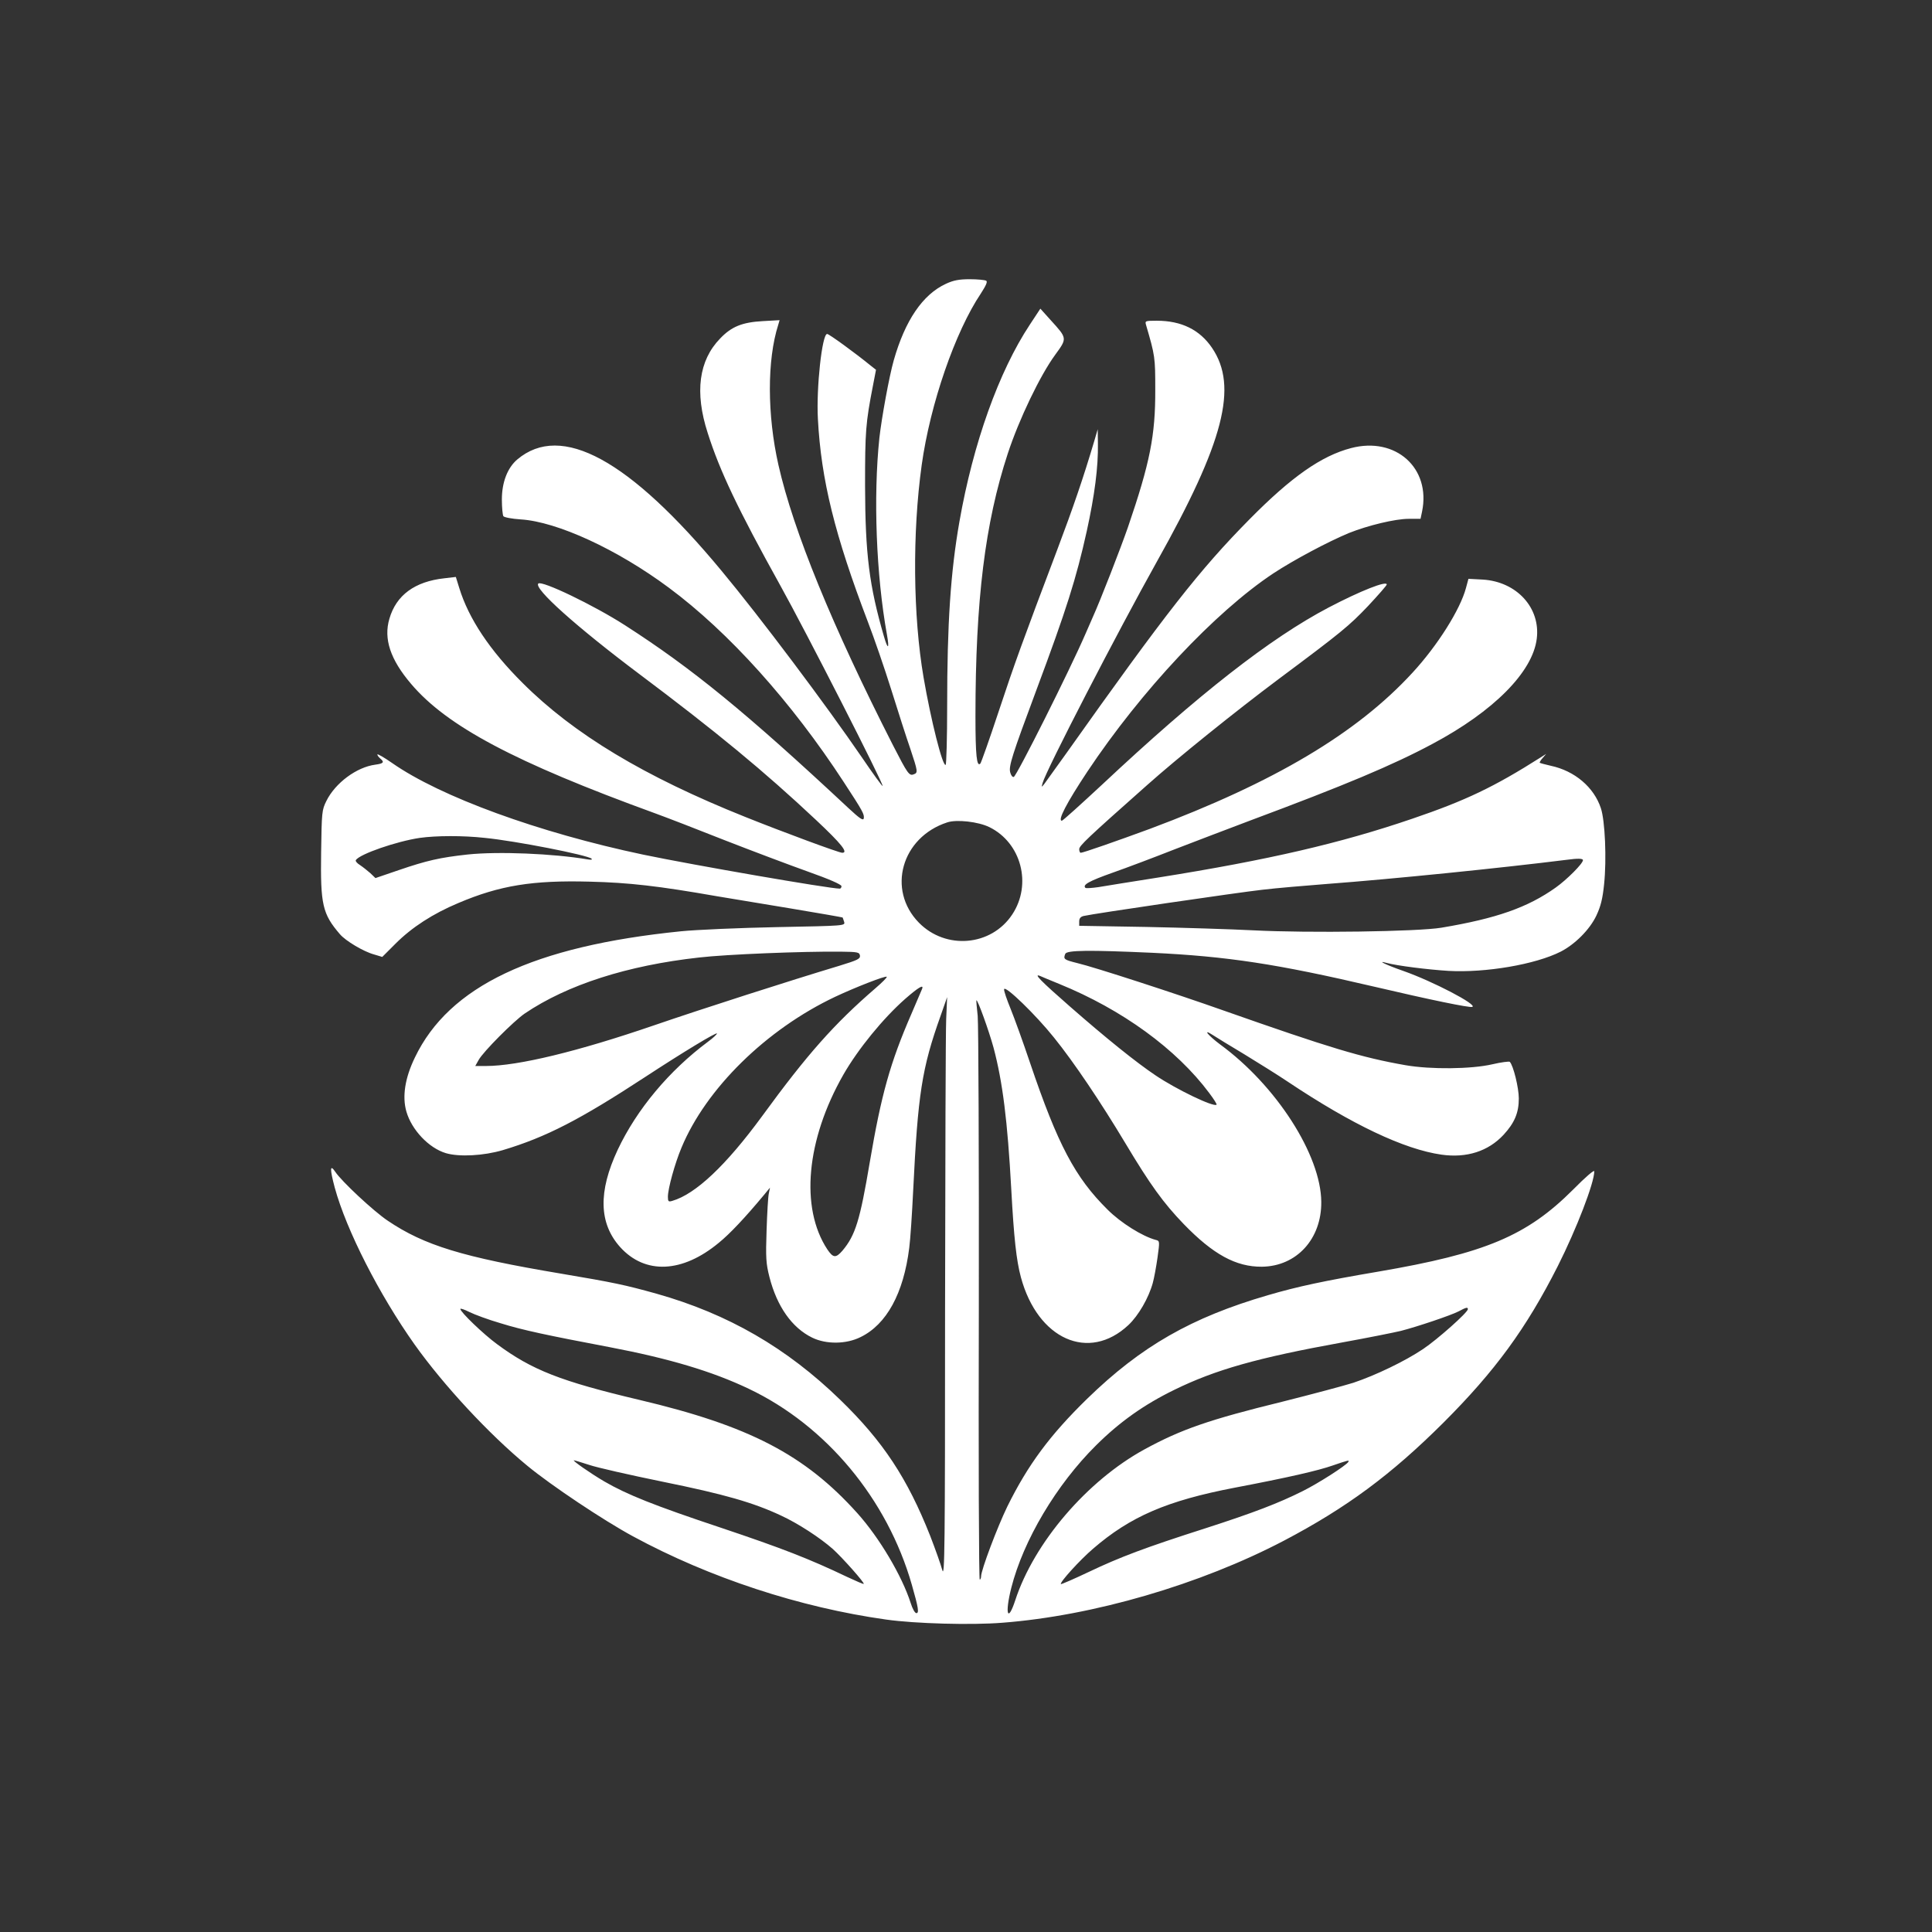 <?xml version="1.0" standalone="no"?>
<!DOCTYPE svg PUBLIC "-//W3C//DTD SVG 20010904//EN"
 "http://www.w3.org/TR/2001/REC-SVG-20010904/DTD/svg10.dtd">
<svg version="1.0" xmlns="http://www.w3.org/2000/svg"
 width="1024pt" height="1024pt" viewBox="0 0 1024 1024"
 preserveAspectRatio="xMidYMid meet">

<rect x="0" y="0" width="1024" height="1024" fill="#333333" stroke="none"/>

<g transform="translate(0,1024) scale(0.1,-0.1)"
fill="#ffffff" stroke="none">
<path d="M5014 8736 c-124 -57 -217 -195 -277 -406 -24 -84 -64 -304 -76 -410
-33 -314 -17 -728 40 -1044 14 -77 5 -82 -16 -9 -78 269 -99 435 -100 798 0
289 3 332 42 532 l16 83 -28 22 c-82 67 -221 168 -231 168 -27 0 -58 -287 -49
-450 17 -324 90 -617 265 -1076 32 -83 88 -245 124 -360 36 -115 81 -256 101
-313 40 -120 41 -127 18 -135 -24 -10 -33 4 -110 154 -322 632 -528 1136 -607
1485 -60 265 -61 557 -1 744 l7 24 -89 -5 c-109 -6 -166 -29 -226 -92 -113
-116 -136 -285 -66 -501 64 -202 162 -407 383 -805 136 -244 551 -1058 544
-1066 -2 -2 -51 65 -108 149 -190 278 -542 747 -746 992 -489 590 -849 786
-1082 590 -52 -44 -82 -121 -82 -212 0 -43 4 -83 8 -89 4 -6 45 -14 92 -17
193 -12 512 -159 785 -362 317 -235 650 -605 927 -1030 102 -156 110 -171 106
-193 -3 -13 -22 0 -79 53 -547 511 -832 743 -1185 970 -166 107 -443 240 -461
222 -25 -26 202 -229 532 -477 412 -309 664 -517 941 -777 133 -125 172 -173
138 -173 -17 0 -312 109 -514 190 -535 214 -909 439 -1180 710 -174 173 -286
341 -336 504 l-18 58 -60 -7 c-158 -17 -256 -90 -292 -214 -32 -107 5 -217
115 -346 190 -224 549 -415 1291 -685 58 -21 224 -85 370 -143 146 -57 345
-132 443 -167 110 -39 177 -68 177 -77 0 -7 -4 -13 -9 -13 -56 0 -777 125
-1041 180 -556 117 -1076 307 -1332 486 -43 30 -78 50 -78 45 0 -5 7 -14 15
-21 24 -20 18 -27 -26 -33 -99 -13 -212 -97 -259 -192 -24 -48 -25 -59 -28
-273 -4 -277 7 -326 100 -434 30 -35 125 -92 181 -107 l43 -13 70 70 c87 87
198 159 334 216 219 93 393 121 695 113 208 -5 365 -23 673 -77 64 -11 241
-40 392 -65 151 -25 275 -47 276 -48 1 -1 4 -11 8 -23 6 -21 6 -21 -356 -28
-200 -4 -428 -14 -508 -22 -783 -79 -1230 -291 -1411 -669 -53 -109 -68 -208
-45 -287 28 -97 119 -193 209 -220 71 -21 200 -14 302 16 230 69 408 161 755
388 197 129 380 240 380 230 0 -4 -21 -24 -47 -43 -207 -154 -378 -359 -479
-573 -104 -222 -100 -390 13 -516 132 -146 329 -138 523 23 58 47 139 133 238
252 l33 40 -6 -30 c-4 -16 -9 -105 -12 -196 -5 -145 -3 -176 15 -247 40 -157
120 -270 227 -322 74 -36 180 -35 256 3 138 67 228 232 258 472 6 44 15 181
21 305 25 511 46 648 145 925 l35 100 -5 -115 c-3 -63 -5 -758 -6 -1545 0
-1269 -2 -1424 -15 -1376 -8 30 -37 111 -64 181 -121 305 -249 500 -477 721
-283 275 -594 455 -973 562 -169 47 -225 59 -510 107 -518 87 -721 149 -915
280 -76 51 -245 209 -278 259 -29 43 -29 15 -3 -83 62 -227 236 -568 424 -833
154 -216 394 -475 597 -642 126 -104 403 -289 560 -374 406 -220 885 -377
1341 -441 155 -22 454 -30 616 -17 483 37 1050 203 1493 435 333 175 569 350
846 626 273 273 438 498 606 830 99 197 193 440 193 502 0 9 -46 -30 -112 -97
-245 -245 -465 -338 -1033 -435 -288 -49 -428 -79 -585 -125 -405 -118 -671
-270 -957 -548 -198 -193 -315 -351 -424 -572 -53 -109 -139 -337 -139 -370 0
-8 -3 -16 -7 -18 -5 -3 -7 651 -5 1452 1 801 -2 1493 -6 1536 -5 44 -8 81 -7
83 6 7 67 -163 91 -251 48 -181 74 -385 94 -752 14 -257 27 -376 51 -465 89
-329 360 -450 570 -253 53 50 107 143 129 223 7 25 18 85 25 134 12 87 12 89
-9 94 -71 19 -185 90 -256 161 -172 170 -264 345 -410 776 -37 110 -84 240
-104 289 -20 49 -36 95 -34 103 5 22 168 -136 264 -256 106 -131 249 -344 379
-561 131 -219 201 -316 309 -428 156 -161 277 -227 414 -226 184 2 317 147
315 344 -2 248 -238 616 -536 834 -64 48 -96 87 -39 50 15 -10 90 -56 167
-102 77 -47 181 -112 230 -145 341 -228 618 -359 815 -387 134 -19 248 18 329
105 58 63 81 116 81 193 0 56 -29 175 -48 194 -4 3 -45 -2 -92 -13 -112 -26
-327 -28 -460 -5 -234 41 -402 92 -965 290 -251 89 -685 230 -774 251 -72 18
-76 21 -65 49 8 20 126 21 459 6 400 -19 663 -59 1180 -180 294 -69 503 -112
518 -107 32 10 -209 136 -366 191 -92 32 -144 58 -87 42 57 -15 215 -35 327
-42 197 -11 461 34 595 102 76 39 154 117 189 191 23 49 33 88 41 166 14 133
5 337 -17 403 -37 112 -139 198 -265 225 -30 7 -57 14 -59 16 -2 1 4 13 15 25
l19 22 -30 -19 c-246 -156 -396 -228 -681 -325 -378 -129 -760 -218 -1344
-311 -140 -22 -283 -45 -318 -51 -35 -5 -66 -7 -69 -4 -17 16 19 36 143 80 77
27 225 83 329 124 105 40 286 110 404 154 499 186 754 293 963 405 325 173
531 381 553 557 21 164 -106 303 -286 314 l-76 4 -13 -48 c-30 -114 -151 -306
-284 -450 -295 -321 -733 -581 -1391 -827 -174 -64 -354 -127 -367 -127 -4 0
-8 8 -8 19 0 18 42 58 359 339 159 142 471 393 697 562 334 249 374 282 475
388 54 58 99 109 99 114 0 21 -138 -33 -308 -122 -310 -163 -689 -459 -1201
-939 -113 -105 -208 -191 -213 -191 -24 0 25 94 135 260 285 428 677 846 986
1051 108 71 288 167 401 214 100 40 245 75 316 75 l63 0 8 38 c48 231 -140
399 -376 337 -157 -41 -316 -152 -538 -377 -264 -267 -445 -498 -973 -1243
-55 -77 -107 -149 -115 -160 -15 -19 -16 -19 -9 5 18 67 398 802 606 1174 355
633 431 927 292 1132 -65 96 -162 144 -293 144 -61 0 -63 -1 -57 -22 48 -164
49 -172 49 -343 1 -243 -28 -388 -145 -730 -39 -112 -144 -383 -187 -478 -10
-23 -27 -62 -38 -87 -83 -192 -365 -754 -380 -758 -7 -2 -15 9 -19 25 -8 32
10 90 138 433 161 431 212 593 268 845 42 192 61 339 59 464 l-1 76 -19 -65
c-57 -192 -111 -350 -196 -575 -183 -484 -226 -602 -312 -862 -48 -145 -91
-266 -95 -270 -19 -20 -26 41 -26 252 0 613 51 1024 171 1390 60 183 172 416
252 525 64 88 64 86 -25 184 l-54 60 -56 -85 c-164 -248 -300 -628 -373 -1044
-47 -268 -65 -541 -65 -977 0 -169 -4 -309 -8 -312 -16 -10 -78 236 -117 463
-56 327 -60 765 -10 1126 45 323 177 706 314 910 27 42 36 62 28 67 -7 4 -46
8 -87 8 -58 0 -87 -6 -126 -24z m230 -2880 c169 -83 227 -303 121 -463 -111
-168 -352 -189 -495 -43 -170 174 -92 452 150 531 50 17 165 4 224 -25z
m-2674 -57 c163 -16 544 -91 565 -110 6 -6 -2 -7 -20 -4 -184 31 -474 43 -636
26 -147 -16 -217 -32 -366 -83 l-123 -42 -27 26 c-16 14 -40 33 -55 43 -15 9
-25 21 -22 26 19 32 217 100 339 118 86 12 227 13 345 0z m5820 -118 c0 -18
-85 -103 -144 -145 -149 -106 -314 -164 -606 -213 -126 -21 -705 -29 -996 -14
-117 6 -373 14 -569 18 l-355 6 0 23 c0 16 7 25 23 29 49 12 821 125 947 139
74 9 230 22 345 31 347 26 918 84 1270 128 58 8 85 7 85 -2z m-3832 -506 c2
-17 -12 -24 -110 -54 -256 -77 -721 -226 -983 -316 -402 -138 -720 -215 -889
-215 l-57 0 18 32 c24 44 187 207 244 246 226 153 545 255 924 297 146 17 550
33 750 31 92 -1 100 -3 103 -21z m82 -173 c-219 -189 -363 -352 -600 -677
-192 -262 -353 -414 -477 -450 -20 -6 -23 -3 -23 22 0 43 37 177 72 260 130
313 449 627 815 800 104 49 265 112 273 106 3 -3 -24 -30 -60 -61z m974 23
c334 -136 621 -345 795 -578 24 -32 42 -60 39 -62 -14 -15 -215 82 -323 155
-103 69 -262 197 -455 366 -152 133 -196 177 -157 161 6 -3 52 -22 101 -42z
m-727 -27 c-3 -7 -28 -66 -56 -131 -113 -260 -160 -428 -221 -787 -52 -308
-76 -387 -145 -469 -35 -40 -49 -39 -80 7 -145 220 -112 581 85 926 78 136
211 299 328 402 70 61 100 79 89 52z m-2232 -1772 c116 -36 243 -63 575 -126
315 -60 544 -128 739 -221 410 -195 734 -584 864 -1039 35 -122 39 -150 24
-150 -8 0 -21 24 -30 53 -46 144 -166 347 -284 478 -278 309 -573 462 -1153
599 -419 99 -571 159 -756 296 -71 52 -194 170 -194 186 0 5 22 -3 48 -16 26
-13 101 -41 167 -60z m5125 75 c0 -17 -161 -160 -237 -211 -97 -65 -251 -139
-370 -179 -51 -16 -220 -61 -375 -100 -388 -95 -538 -147 -732 -253 -304 -166
-585 -494 -685 -800 -40 -122 -56 -73 -21 66 64 252 239 547 450 756 126 125
255 216 415 294 217 106 437 169 890 251 138 25 277 53 310 61 86 22 264 82
305 103 41 22 50 24 50 12z m-4658 -825 c40 -14 217 -54 393 -90 325 -66 478
-110 625 -179 89 -41 206 -117 274 -177 51 -46 170 -180 164 -185 -2 -2 -41
15 -88 37 -201 96 -345 152 -670 261 -354 118 -496 175 -617 245 -75 44 -172
112 -161 112 4 0 40 -11 80 -24z m4024 15 c-12 -19 -157 -112 -241 -154 -128
-64 -258 -114 -515 -197 -322 -103 -454 -153 -618 -231 -80 -38 -147 -67 -149
-65 -8 8 101 128 170 187 198 171 392 255 752 324 278 53 441 90 520 118 82
28 88 30 81 18z"/>
</g>
</svg>
